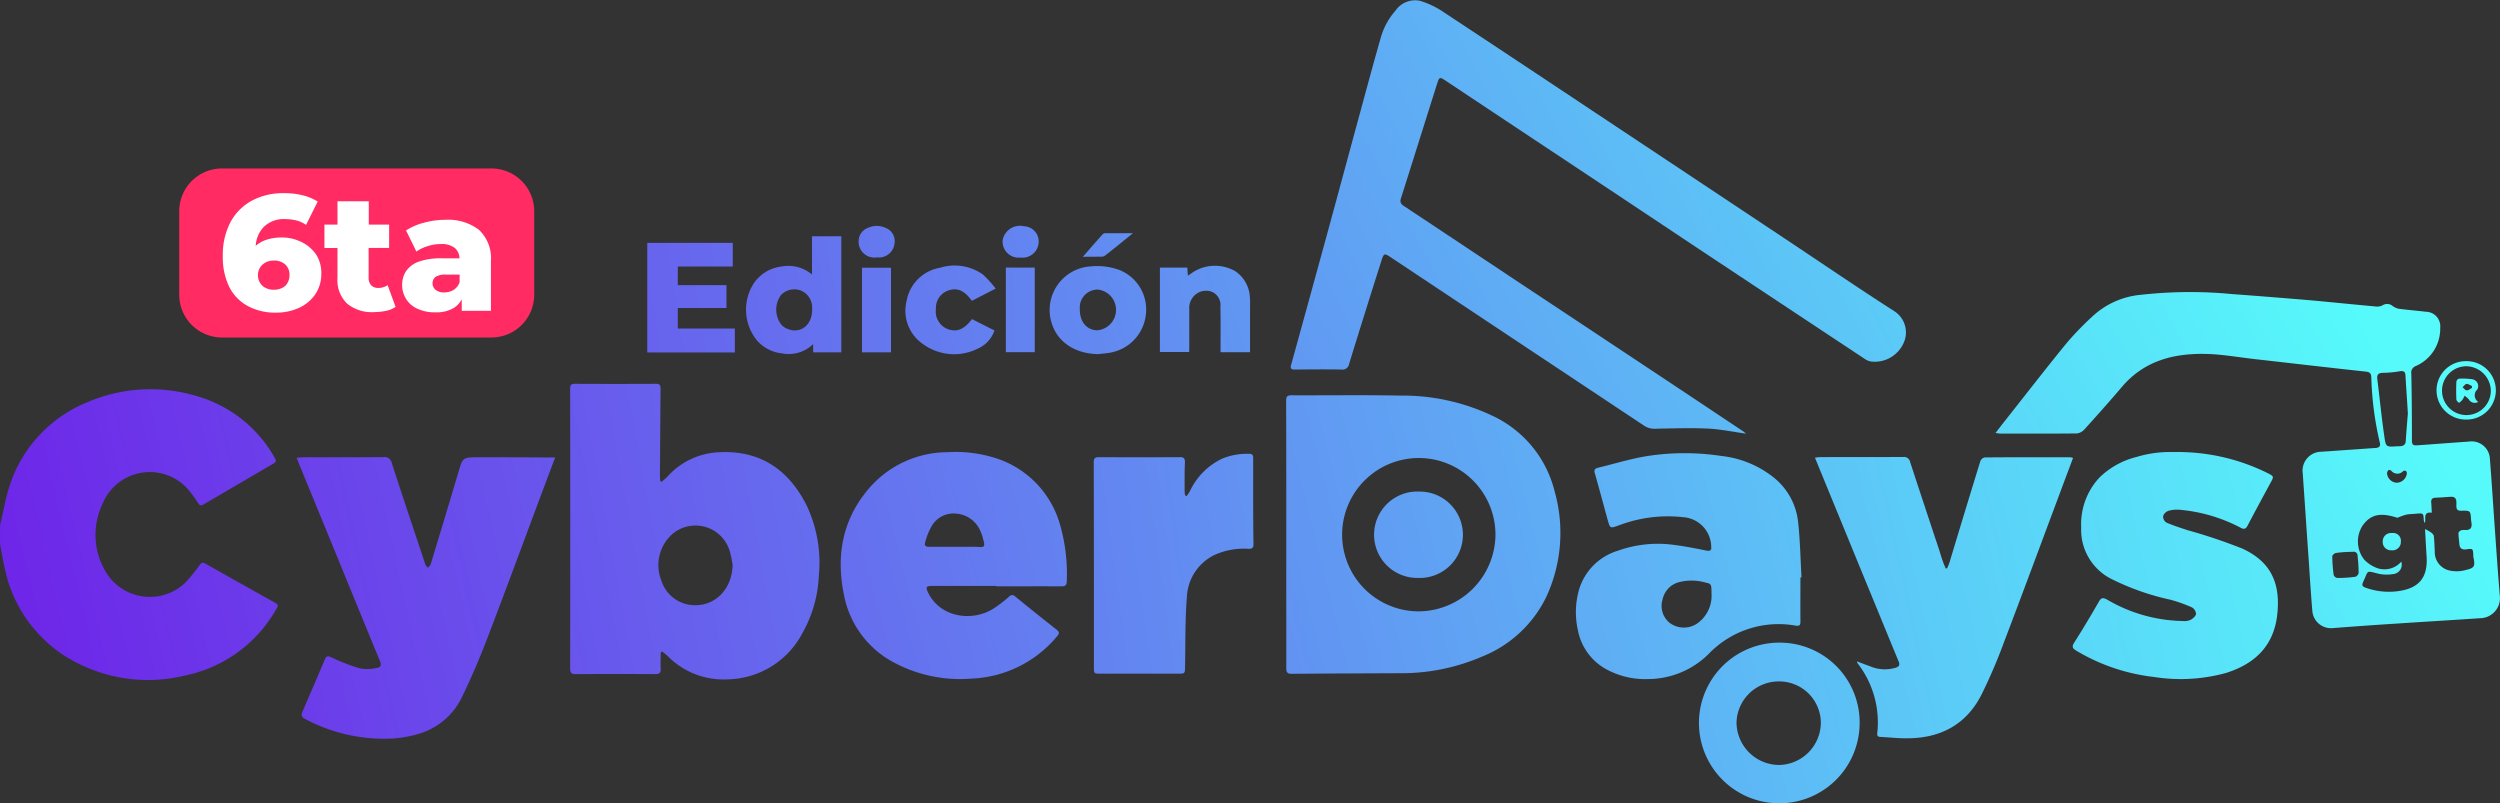 <svg xmlns="http://www.w3.org/2000/svg" xmlns:xlink="http://www.w3.org/1999/xlink" width="350.277" height="112.551" viewBox="0 0 350.277 112.551">
  <rect x="0" y="0" width="350.277" height="112.551" fill="#333333" stroke="none"/>
  <defs>
    <linearGradient id="linear-gradient" x1="8.312" y1="-1.427" x2="-0.002" y2="0.634" gradientUnits="objectBoundingBox">
      <stop offset="0" stop-color="#56fafb"/>
      <stop offset="1" stop-color="#6e25e8"/>
    </linearGradient>
    <linearGradient id="linear-gradient-2" x1="1.676" y1="0.056" x2="-2.078" y2="1.437" xlink:href="#linear-gradient"/>
    <linearGradient id="linear-gradient-3" x1="0.853" y1="0.4" x2="-3.724" y2="2.182" xlink:href="#linear-gradient"/>
    <linearGradient id="linear-gradient-4" x1="7.106" y1="-0.979" x2="-2.167" y2="1.047" xlink:href="#linear-gradient"/>
    <linearGradient id="linear-gradient-5" x1="4.009" y1="-0.456" x2="-4.416" y2="1.694" xlink:href="#linear-gradient"/>
    <linearGradient id="linear-gradient-6" x1="7.89" y1="-1.331" x2="-1.041" y2="0.796" xlink:href="#linear-gradient"/>
    <linearGradient id="linear-gradient-7" x1="2.393" y1="-0.019" x2="-6.554" y2="2.11" xlink:href="#linear-gradient"/>
    <linearGradient id="linear-gradient-8" x1="6.752" y1="-1.111" x2="-3.462" y2="1.53" xlink:href="#linear-gradient"/>
    <linearGradient id="linear-gradient-9" x1="3.704" y1="-0.367" x2="-6.534" y2="2.284" xlink:href="#linear-gradient"/>
    <linearGradient id="linear-gradient-10" x1="1.811" y1="0.198" x2="-9.444" y2="2.837" xlink:href="#linear-gradient"/>
    <linearGradient id="linear-gradient-11" x1="8.043" y1="-0.954" x2="-6.412" y2="1.77" xlink:href="#linear-gradient"/>
    <linearGradient id="linear-gradient-12" x1="4.695" y1="-0.595" x2="-9.583" y2="3.132" xlink:href="#linear-gradient"/>
    <linearGradient id="linear-gradient-13" x1="18.702" y1="-3.274" x2="-7.664" y2="2.19" xlink:href="#linear-gradient"/>
    <linearGradient id="linear-gradient-14" x1="16.236" y1="-2.743" x2="-7.999" y2="2.354" xlink:href="#linear-gradient"/>
    <linearGradient id="linear-gradient-15" x1="12.875" y1="-2.836" x2="-12.737" y2="4.095" xlink:href="#linear-gradient"/>
    <linearGradient id="linear-gradient-16" x1="13.126" y1="-3.089" x2="-10.849" y2="3.719" xlink:href="#linear-gradient"/>
    <linearGradient id="linear-gradient-17" x1="15.542" y1="-3.461" x2="-10.108" y2="3.31" xlink:href="#linear-gradient"/>
    <linearGradient id="linear-gradient-18" x1="45.102" y1="-3.45" x2="-34.816" y2="3.63" xlink:href="#linear-gradient"/>
    <linearGradient id="linear-gradient-19" x1="49.512" y1="-3.864" x2="-29.994" y2="3.216" xlink:href="#linear-gradient"/>
    <linearGradient id="linear-gradient-20" x1="35.754" y1="-9.941" x2="-28.254" y2="9.015" xlink:href="#linear-gradient"/>
    <linearGradient id="linear-gradient-21" x1="39.58" y1="-11.052" x2="-24.568" y2="7.921" xlink:href="#linear-gradient"/>
    <linearGradient id="linear-gradient-22" x1="-0.291" y1="0.707" x2="-39.538" y2="10.963" xlink:href="#linear-gradient"/>
    <linearGradient id="linear-gradient-23" x1="24.24" y1="-12.601" x2="-21.803" y2="12.715" xlink:href="#linear-gradient"/>
    <linearGradient id="linear-gradient-24" x1="3.817" y1="-0.402" x2="-123.622" y2="34.371" xlink:href="#linear-gradient"/>
    <linearGradient id="linear-gradient-25" x1="11.655" y1="-2.414" x2="-14.892" y2="4.518" xlink:href="#linear-gradient"/>
    <linearGradient id="linear-gradient-26" x1="-1.63" y1="1" x2="-105.632" y2="25.612" xlink:href="#linear-gradient"/>
  </defs>
  <g id="Cyberdays_logo_2024" transform="translate(-125.1 -271.683)">
    <g id="Grupo_9625" data-name="Grupo 9625" transform="translate(125.1 271.683)">
      <path id="Trazado_4585" data-name="Trazado 4585" d="M163.637,561.6q-4.877-2.706-9.713-5.454c-.4-.231-.587-.189-.86.189a27.206,27.206,0,0,1-1.951,2.412,7.191,7.191,0,0,1-10.909-1.028,10.029,10.029,0,0,1-.776-9.881,7.152,7.152,0,0,1,12.251-1.846c.4.524.8,1.049,1.154,1.615.231.357.4.441.776.231,3.273-1.909,6.524-3.818,9.8-5.727.378-.21.42-.441.189-.8a18.306,18.306,0,0,0-11.244-8.748,22.362,22.362,0,0,0-15,.944,18.884,18.884,0,0,0-10.846,11.517c-.629,1.867-.944,3.839-1.406,5.769v2.559c.252,1.28.441,2.559.755,3.818a19.071,19.071,0,0,0,10.2,12.943,21.711,21.711,0,0,0,14.915,1.7,19.081,19.081,0,0,0,12.86-9.356C164.1,562.057,164.119,561.868,163.637,561.6Z" transform="translate(-125.1 -477.155)" fill="url(#linear-gradient)"/>
      <path id="Trazado_4586" data-name="Trazado 4586" d="M987.819,323.46c2.161-.021,4.3-.042,6.461,0a.944.944,0,0,0,1.091-.818q2.2-7.143,4.469-14.265c.4-1.28.419-1.28,1.573-.5q17.653,11.737,35.285,23.453a2.592,2.592,0,0,0,1.657.42c2.412-.042,4.825-.126,7.216-.021,1.8.084,3.587.462,5.412.713-.168-.126-.315-.273-.483-.378-2.328-1.552-4.657-3.1-6.965-4.636q-12.115-8.056-24.251-16.09-8.087-5.381-16.2-10.762c-.42-.273-.65-.524-.462-1.091,1.7-5.349,3.378-10.72,5.077-16.09.294-.923.357-.965,1.2-.4l10.7,7.112q12.335,8.181,24.649,16.384,11.674,7.741,23.37,15.482a2.122,2.122,0,0,0,.839.357,4.414,4.414,0,0,0,4.51-2.412,3.53,3.53,0,0,0-1.154-4.594c-5.2-3.335-10.3-6.818-15.44-10.237q-13.72-9.125-27.439-18.23-10.164-6.765-20.349-13.489a12.2,12.2,0,0,0-3.294-1.573,3.335,3.335,0,0,0-3.419,1.364,9.709,9.709,0,0,0-2.119,3.965c-.965,3.356-1.867,6.734-2.79,10.111-1.447,5.307-2.874,10.615-4.321,15.922q-2.675,9.786-5.37,19.531C987.064,323.314,987.232,323.481,987.819,323.46Z" transform="translate(-806.338 -271.683)" fill="url(#linear-gradient-2)"/>
      <path id="Trazado_4587" data-name="Trazado 4587" d="M1528.575,509.533c-.252-2.979-.461-5.979-.671-8.958-.252-3.461-.461-6.923-.734-10.384a2.564,2.564,0,0,0-2.937-2.475c-2.412.168-4.8.357-7.216.524-.692.042-.776-.1-.776-.818,0-3.063-.021-6.126-.084-9.188a.978.978,0,0,1,.608-1.091,5.694,5.694,0,0,0,3.44-5.349,2.042,2.042,0,0,0-2.014-2.266c-1.217-.147-2.454-.252-3.671-.4a2.187,2.187,0,0,1-.944-.378,1.2,1.2,0,0,0-1.448-.126,1.622,1.622,0,0,1-.944.168c-3.021-.273-6.021-.587-9.042-.86-3.692-.315-7.405-.608-11.1-.881a61.713,61.713,0,0,0-12.754.1,11.427,11.427,0,0,0-6.755,2.979,43.045,43.045,0,0,0-3.608,3.713c-2.937,3.587-5.769,7.258-8.643,10.888-.44.545-.86,1.112-1.385,1.783.357.042.5.084.671.084,3.566,0,7.154.021,10.72-.021a1.658,1.658,0,0,0,1.007-.5c1.8-1.993,3.608-4.007,5.349-6.063,3.147-3.671,7.322-4.7,11.874-4.573,2.224.063,4.426.462,6.629.713,5.224.587,10.426,1.2,15.65,1.762.588.063.734.294.755.839a45.235,45.235,0,0,0,1.175,9.042c.147.545-.021.776-.587.818-2.517.168-5.035.357-7.573.524a2.652,2.652,0,0,0-2.622,3.042c.293,4.175.566,8.328.86,12.5.147,2.266.294,4.531.483,6.776a2.62,2.62,0,0,0,2.9,2.392c2.979-.231,5.937-.441,8.916-.629,4.007-.273,8.014-.5,12.021-.776A2.817,2.817,0,0,0,1528.575,509.533Zm-17.181-30.565c-.084-.608.126-.881.818-.881a15.389,15.389,0,0,0,2.391-.231c.483-.063.713.084.734.587.1,1.762.231,3.524.336,5.349-.1,1.238-.21,2.517-.294,3.818-.021.5-.273.713-.755.755-.189.021-.378,0-.566.021-1.364.084-1.469.084-1.657-1.217C1512,484.443,1511.73,481.716,1511.394,478.968Zm4.133,13.258a1.478,1.478,0,0,1-1.406,1.259,1.441,1.441,0,0,1-1.364-1.28.665.665,0,0,1,.189-.482c.063-.063.336,0,.42.1a1.09,1.09,0,0,0,1.636.042c.084-.063.315-.1.378-.042A.436.436,0,0,1,1515.527,492.226Zm-7.217,14.433a17.013,17.013,0,0,1-2.538.168.67.67,0,0,1-.5-.441,21.414,21.414,0,0,1-.189-2.6c0-.168.336-.44.524-.461a15.088,15.088,0,0,1,1.678-.147h0c.231,0,.461-.021.713-.021a.543.543,0,0,1,.629.587,21.6,21.6,0,0,1,.147,2.329C1508.814,506.26,1508.52,506.617,1508.31,506.659Zm15.1-.86a4.624,4.624,0,0,1-1.7.021,2.638,2.638,0,0,1-2.266-2.748c-.042-.713-.063-1.427-.126-2.119a.9.9,0,0,0-.377-.482,6.625,6.625,0,0,0-.86-.5c.063,1.2.126,2.454.21,3.713.231,3.042-1.007,4.594-4.007,4.993a9.575,9.575,0,0,1-4.279-.4c-.8-.252-.839-.378-.5-1.112.65-1.385.293-1.385,1.993-.944a5.424,5.424,0,0,0,2.1.063,1.327,1.327,0,0,0,1.154-1.741,3.131,3.131,0,0,1-3.252.944,4.8,4.8,0,0,1-1.93-1.217,4.092,4.092,0,0,1-.21-4.825c1.154-1.573,2.517-1.8,4.846-1.049a9.716,9.716,0,0,1,1.238-.441c.5-.1,1.028-.084,1.552-.147.818-.063.86-.021.9.818a1.036,1.036,0,0,0,.147.5c.231-.566-.336-1.594.986-1.447-.042-.524-.042-.965-.084-1.406s.126-.671.587-.692c.713-.021,1.427-.084,2.119-.126.524-.042.818.189.818.734a5.157,5.157,0,0,1,0,.566c0,.483.189.671.692.65,1.28-.021,1.28-.021,1.364,1.217a4.123,4.123,0,0,0,.063.5c.1.65-.147,1.007-.839.986a2.078,2.078,0,0,0-.629.042c-.147.063-.356.252-.356.378,0,.524.084,1.028.126,1.552.042.65.419.818,1.007.734.881-.126.9-.084.944.8v.21C1525.156,505.337,1525.009,505.442,1523.415,505.8Z" transform="translate(-1178.305 -425.848)" fill="url(#linear-gradient-3)"/>
      <path id="Trazado_4588" data-name="Trazado 4588" d="M526.542,537.608a10.237,10.237,0,0,0-6.986,3.378c-.252.273-.566.5-.839.755a.85.85,0,0,0-.189-.1c-.021-.252-.042-.5-.042-.734.021-4.049.042-8.077.084-12.125,0-.461-.021-.776-.608-.776-3.818.021-7.615.021-11.433,0-.5,0-.629.189-.629.692q.031,19.6,0,39.229c0,.545.168.755.734.755,3.734-.021,7.468-.021,11.223,0,.545,0,.755-.189.734-.734-.042-.776,0-1.552,0-2.308.063-.042.147-.084.21-.126.252.21.524.419.776.65a10.95,10.95,0,0,0,8.349,3.252,12.1,12.1,0,0,0,10.531-6.5,17.95,17.95,0,0,0,2.287-8.035,18.781,18.781,0,0,0-1.72-9.86C536.423,539.894,532.353,537.23,526.542,537.608Zm-3.293,21.419a4.952,4.952,0,0,1-4.594-3.524,5.807,5.807,0,0,1,1.678-6.545,5.011,5.011,0,0,1,7.93,2.5,12.41,12.41,0,0,1,.4,1.993C528.556,556.719,526.291,559.131,523.249,559.026Z" transform="translate(-426.016 -474.23)" fill="url(#linear-gradient-4)"/>
      <path id="Trazado_4589" data-name="Trazado 4589" d="M1012.924,538.486a29.3,29.3,0,0,0-12.776-2.79c-5.077-.1-10.174-.021-15.272-.042-.566,0-.776.126-.776.755.021,6.209.021,12.44.021,18.65v18.8c0,.587.126.839.8.818,5.077-.042,10.174-.063,15.251-.084a28.423,28.423,0,0,0,11.328-2.308,16.983,16.983,0,0,0,9.084-8.454,21.353,21.353,0,0,0,1.133-14.727A15.885,15.885,0,0,0,1012.924,538.486Zm-10.447,27.439a10.742,10.742,0,1,1,10.951-10.636A10.827,10.827,0,0,1,1002.477,565.926Z" transform="translate(-803.898 -480.269)" fill="url(#linear-gradient-5)"/>
      <path id="Trazado_4590" data-name="Trazado 4590" d="M348.709,577.021c-2.245,0-2.224,0-2.853,2.14q-1.919,6.451-3.881,12.88c-.063.168-.252.294-.378.462a1.517,1.517,0,0,1-.357-.462c-1.573-4.72-3.168-9.461-4.7-14.2a1.032,1.032,0,0,0-1.2-.839c-3.734.021-7.489.021-11.223.021-.273,0-.545.042-.923.063.189.461.336.818.482,1.2q3.871,9.409,7.72,18.817c1.154,2.811,2.308,5.643,3.482,8.454.231.524.147.923-.461.986a6.125,6.125,0,0,1-2.308.063,25.35,25.35,0,0,1-4.028-1.552c-.587-.273-.755-.147-.965.378-1.007,2.412-2.056,4.825-3.1,7.237-.21.5-.126.755.357,1.007a23.5,23.5,0,0,0,12.314,2.748,16.8,16.8,0,0,0,3.818-.713,9.766,9.766,0,0,0,5.916-5.2c1.406-2.895,2.643-5.853,3.776-8.853,2.727-7.132,5.349-14.286,8.035-21.439.378-1.007.755-2.014,1.2-3.168h-.965C355.191,577.021,351.94,577.021,348.709,577.021Z" transform="translate(-281.642 -512.951)" fill="url(#linear-gradient-6)"/>
      <path id="Trazado_4591" data-name="Trazado 4591" d="M1373.088,576.942c-4.007,0-7.992-.021-12,.021a.862.862,0,0,0-.608.5c-1.469,4.741-2.9,9.482-4.343,14.244a6.447,6.447,0,0,1-.335.8h-.189c-.126-.336-.294-.65-.4-1.007-.189-.5-.336-1.028-.5-1.552q-2.045-6.136-4.07-12.314a.882.882,0,0,0-1.007-.734c-3.881.021-7.762,0-11.643.021a4.42,4.42,0,0,0-.692.084c2.329,5.685,4.615,11.244,6.9,16.824,1.615,3.9,3.209,7.825,4.825,11.727.189.462.1.671-.378.86a5.271,5.271,0,0,1-3.671-.21c-.587-.21-1.154-.42-1.783-.672.042.168.021.231.063.252a13.511,13.511,0,0,1,2.769,9.839c-.042.441.189.482.5.5,1.259.063,2.5.21,3.755.189,4.615-.021,8.223-1.93,10.342-6.1a74.923,74.923,0,0,0,3.231-7.552c2.58-6.755,5.077-13.531,7.615-20.307.65-1.762,1.322-3.524,1.993-5.328C1373.3,577,1373.193,576.942,1373.088,576.942Z" transform="translate(-1083.004 -512.871)" fill="url(#linear-gradient-7)"/>
      <path id="Trazado_4592" data-name="Trazado 4592" d="M708.782,574.622a18.276,18.276,0,0,0-7.112-.986,14.581,14.581,0,0,0-11.454,5.5c-3.461,4.28-4.238,9.23-3.147,14.517a13.558,13.558,0,0,0,6.86,9.377,19.67,19.67,0,0,0,11.013,2.328,16.424,16.424,0,0,0,11.937-5.874c.315-.357.462-.587,0-.965-1.951-1.531-3.881-3.084-5.811-4.657a.572.572,0,0,0-.9.042,19.909,19.909,0,0,1-2.14,1.636c-3.1,1.951-7.51,1.175-9.146-2.182-.4-.818-.336-.986.608-.986h8.937v.063c3.021,0,6.063-.021,9.083,0,.587,0,.776-.168.776-.776a24.979,24.979,0,0,0-.923-7.783A13.676,13.676,0,0,0,708.782,574.622Zm-3.147,12.272h-6.44c-.818,0-.923-.147-.671-.923a8.613,8.613,0,0,1,.713-1.762,3.538,3.538,0,0,1,3.5-1.972,4.019,4.019,0,0,1,3.482,2.538,5.672,5.672,0,0,1,.336,1.007C706.873,586.915,706.81,587,705.635,586.894Z" transform="translate(-568.816 -510.279)" fill="url(#linear-gradient-8)"/>
      <path id="Trazado_4593" data-name="Trazado 4593" d="M1208.413,598.5c.608.084.692-.084.692-.587-.021-2.056,0-4.112,0-6.167h.147c-.147-2.622-.189-5.245-.482-7.846a9.226,9.226,0,0,0-3.482-6.209,14.218,14.218,0,0,0-7.258-2.958,34.2,34.2,0,0,0-10.447.021c-2.329.378-4.594,1.091-6.881,1.636-.378.1-.545.294-.419.713.629,2.2,1.217,4.426,1.825,6.629.336,1.175.336,1.154,1.531.734a19.3,19.3,0,0,1,9.062-1.154,4.205,4.205,0,0,1,3.9,4.07c.063.545-.1.713-.671.608-1.448-.294-2.916-.587-4.385-.776a16.618,16.618,0,0,0-8.035.8,8.128,8.128,0,0,0-5.349,5.2,11.474,11.474,0,0,0-.231,5.958,7.9,7.9,0,0,0,3.839,5.37,11.353,11.353,0,0,0,6,1.448,12.072,12.072,0,0,0,8.58-3.629A13.578,13.578,0,0,1,1208.413,598.5Zm-13.573-.441a3.336,3.336,0,0,1-4.133,0,3.079,3.079,0,0,1-.9-3.294,3.154,3.154,0,0,1,2.454-2.391,7.085,7.085,0,0,1,3.566.1c.8.168.818.273.818,1.51A4.752,4.752,0,0,1,1194.84,598.056Z" transform="translate(-956.844 -510.846)" fill="url(#linear-gradient-9)"/>
      <path id="Trazado_4594" data-name="Trazado 4594" d="M1533.12,587.026a76.32,76.32,0,0,0-7.573-2.538c-1.007-.336-2.014-.65-2.979-1.07a1.051,1.051,0,0,1-.462-.9,1.26,1.26,0,0,1,.776-.755,4.518,4.518,0,0,1,1.678-.126,22.451,22.451,0,0,1,8.433,2.517c.482.252.713.147.944-.294,1.07-2.035,2.161-4.049,3.252-6.063.462-.839.44-.86-.419-1.3a28.332,28.332,0,0,0-13.237-2.958,16.222,16.222,0,0,0-5.161.692,11.329,11.329,0,0,0-5.2,2.9,9.589,9.589,0,0,0-2.539,6.986,7.7,7.7,0,0,0,4.259,7.216,35.178,35.178,0,0,0,8.266,2.9,21.234,21.234,0,0,1,3,1.07,1.165,1.165,0,0,1,.566.923c-.042.294-.441.65-.755.818a2.184,2.184,0,0,1-1.112.168,21.636,21.636,0,0,1-10.594-3c-.566-.315-.839-.273-1.154.294-1.112,1.93-2.245,3.839-3.44,5.706-.357.566-.294.818.273,1.154a27.169,27.169,0,0,0,10.93,3.692,23.918,23.918,0,0,0,10.048-.566c3.923-1.238,6.587-3.65,7.154-7.93C1538.616,592.228,1537.441,588.956,1533.12,587.026Z" transform="translate(-1219.036 -510.201)" fill="url(#linear-gradient-10)"/>
      <path id="Trazado_4595" data-name="Trazado 4595" d="M877.935,575.387c0-.378-.126-.587-.524-.587a9.183,9.183,0,0,0-3.818.671,9.463,9.463,0,0,0-4.51,4.531,5.329,5.329,0,0,1-.482.713c-.063-.042-.147-.063-.21-.1a4.824,4.824,0,0,1-.063-.545c0-1.343-.021-2.685.042-4.049.021-.608-.189-.776-.755-.755-3.755.021-7.531.021-11.286,0-.588,0-.755.189-.734.776q.031,14.318.021,28.635c0,.9.021.923.9.923h10.867c1.007,0,.986,0,1.007-1.028.063-3.231,0-6.482.252-9.692a6.858,6.858,0,0,1,3.923-5.937,10.066,10.066,0,0,1,4.7-.839c.462.021.713-.084.713-.608C877.914,583.464,877.935,579.436,877.935,575.387Z" transform="translate(-702.349 -511.212)" fill="url(#linear-gradient-11)"/>
      <path id="Trazado_4596" data-name="Trazado 4596" d="M1270.763,700.885a11.256,11.256,0,1,0,10.992,11.622A11.189,11.189,0,0,0,1270.763,700.885Zm-.293,17.139a6,6,0,0,1-5.958-5.895,5.915,5.915,0,0,1,5.916-5.811,5.829,5.829,0,0,1,5.9,5.811A5.961,5.961,0,0,1,1270.47,718.024Z" transform="translate(-1021.208 -610.843)" fill="url(#linear-gradient-12)"/>
      <path id="Trazado_4597" data-name="Trazado 4597" d="M569.672,445.9H561.68v-2.874H568.5v-3.21H561.68v-2.6h7.7V433.9H557.4v15.356h12.272Z" transform="translate(-466.712 -399.87)" fill="url(#linear-gradient-13)"/>
      <path id="Trazado_4598" data-name="Trazado 4598" d="M628.359,445.9a4.892,4.892,0,0,0,4.405-1.3v1.154h3.944V429.5H632.6v5.349a5.158,5.158,0,0,0-4.28-1.112,5.458,5.458,0,0,0-3.8,2.245,6.8,6.8,0,0,0,.4,8.139A5.36,5.36,0,0,0,628.359,445.9Zm-.126-8.139a2.58,2.58,0,0,1,2.664-.713,2.55,2.55,0,0,1,1.72,2.224,5.082,5.082,0,0,1,0,.566c0,2.1-1.636,3.378-3.44,2.643a2.42,2.42,0,0,1-.86-.587A3.462,3.462,0,0,1,628.233,437.765Z" transform="translate(-518.833 -396.393)" fill="url(#linear-gradient-14)"/>
      <path id="Trazado_4599" data-name="Trazado 4599" d="M903.912,460.481V455.3a2.46,2.46,0,0,1,.923-2.119,2.313,2.313,0,0,1,2.349-.294,2.018,2.018,0,0,1,1.091,2.056c.042,1.867.021,3.734.021,5.6v.755h4.133v-6.524a9.126,9.126,0,0,0-.021-1.07,4.657,4.657,0,0,0-2.056-3.755,5.716,5.716,0,0,0-6.021.21c-.168.126-.357.252-.608.42-.042-.441-.063-.776-.084-1.133H899.8v11.832h4.091C903.912,461.005,903.912,460.753,903.912,460.481Z" transform="translate(-737.283 -411.955)" fill="url(#linear-gradient-15)"/>
      <path id="Trazado_4600" data-name="Trazado 4600" d="M832.916,461.777c.587-.063,1.175-.1,1.741-.21a6.071,6.071,0,0,0,4.951-5.14,5.959,5.959,0,0,0-3.692-6.44,9.06,9.06,0,0,0-4.028-.5,6.123,6.123,0,0,0-5.412,8.077C827.336,460.162,829.769,461.714,832.916,461.777Zm.042-9.042a2.87,2.87,0,0,1-.147,5.706c-1.51-.042-2.475-1.238-2.433-3.042A2.5,2.5,0,0,1,832.958,452.736Z" transform="translate(-679.084 -412.161)" fill="url(#linear-gradient-16)"/>
      <path id="Trazado_4601" data-name="Trazado 4601" d="M732.344,460.094a7.4,7.4,0,0,0,7.783.65,4.249,4.249,0,0,0,2.287-2.517c-1.07-.545-2.119-1.07-3.147-1.594-1.112,1.448-2.077,1.846-3.336,1.427a2.642,2.642,0,0,1-1.72-2.853,2.579,2.579,0,0,1,1.783-2.6c1.259-.4,2.224.042,3.252,1.468,1.07-.545,2.119-1.091,3.335-1.72a16.379,16.379,0,0,0-1.762-1.951,6.834,6.834,0,0,0-6.021-.965,5.713,5.713,0,0,0-4.678,4.573A5.65,5.65,0,0,0,732.344,460.094Z" transform="translate(-603.078 -411.925)" fill="url(#linear-gradient-17)"/>
      <path id="Trazado_4602" data-name="Trazado 4602" d="M796.9,462.253h4.049V450.4H796.9Z" transform="translate(-655.969 -412.909)" fill="url(#linear-gradient-18)"/>
      <path id="Trazado_4603" data-name="Trazado 4603" d="M700.8,462.353h4.07V450.5H700.8Z" transform="translate(-580.029 -412.988)" fill="url(#linear-gradient-19)"/>
      <path id="Trazado_4604" data-name="Trazado 4604" d="M797.235,427.025a2.269,2.269,0,0,0,2.559-2.056,2.132,2.132,0,0,0-2.056-2.328,2.458,2.458,0,0,0-2.979,1.909A2.241,2.241,0,0,0,797.235,427.025Z" transform="translate(-654.269 -390.939)" fill="url(#linear-gradient-20)"/>
      <path id="Trazado_4605" data-name="Trazado 4605" d="M701.128,426.976a4.027,4.027,0,0,0,.5,0,2.168,2.168,0,0,0,1.972-1.888,1.985,1.985,0,0,0-1.28-2.266,2.883,2.883,0,0,0-2.392,0,1.99,1.99,0,0,0-1.343,1.825A2.215,2.215,0,0,0,701.128,426.976Z" transform="translate(-578.28 -390.911)" fill="url(#linear-gradient-21)"/>
      <path id="Trazado_4606" data-name="Trazado 4606" d="M1756.791,521.081a4.091,4.091,0,1,0,.021-8.181,4.091,4.091,0,1,0-.021,8.181Zm.063-7.468a3.5,3.5,0,0,1,3.4,3.4,3.42,3.42,0,1,1-3.4-3.4Z" transform="translate(-1411.261 -462.297)" fill="url(#linear-gradient-22)"/>
      <path id="Trazado_4607" data-name="Trazado 4607" d="M850.461,430.694c.294,0,.692.042.881-.1,1.3-.986,2.559-2.035,3.986-3.189h-3.86a.6.6,0,0,0-.42.189c-.881.986-1.741,1.972-2.748,3.126C849.16,430.694,849.81,430.715,850.461,430.694Z" transform="translate(-696.587 -394.734)" fill="url(#linear-gradient-23)"/>
      <path id="Trazado_4608" data-name="Trazado 4608" d="M1717.8,627.7a1.165,1.165,0,0,0-1.3,1.238,1.134,1.134,0,0,0,1.217,1.175,1.166,1.166,0,0,0,1.322-1.217A1.087,1.087,0,0,0,1717.8,627.7Z" transform="translate(-1382.653 -553.015)" fill="url(#linear-gradient-24)"/>
      <path id="Trazado_4609" data-name="Trazado 4609" d="M1049.588,600a6.053,6.053,0,1,0-.168,12.1,6.053,6.053,0,1,0,.168-12.1Z" transform="translate(-850.758 -531.125)" fill="url(#linear-gradient-25)"/>
      <path id="Trazado_4610" data-name="Trazado 4610" d="M1765.938,527.957a2.868,2.868,0,0,0,.462-.4,3.46,3.46,0,0,0,.336-.608,4.293,4.293,0,0,1,.566.483.959.959,0,0,0,1.343.378,1.1,1.1,0,0,1-.126-1.741.972.972,0,0,0-.692-1.427,9.512,9.512,0,0,0-1.888-.084.533.533,0,0,0-.356.4c-.042.839-.042,1.7,0,2.538C1765.6,527.663,1765.812,527.81,1765.938,527.957Zm1.07-2.664c.231-.021.5.189.755.294v.273c-.252.126-.5.357-.734.336-.209,0-.4-.294-.587-.441C1766.63,525.608,1766.8,525.314,1767.008,525.293Z" transform="translate(-1421.416 -471.502)" fill="url(#linear-gradient-26)"/>
    </g>
    <path id="Trazado_4611" data-name="Trazado 4611" d="M288.539,407.884H250.8a6,6,0,0,1-6-6V390.2a6,6,0,0,1,6-6h37.739a6,6,0,0,1,6,6v11.685A6,6,0,0,1,288.539,407.884Z" transform="translate(-94.589 -88.913)" fill="#ff2b62"/>
    <g id="Grupo_9626" data-name="Grupo 9626" transform="translate(156.315 298.748)">
      <path id="Trazado_4612" data-name="Trazado 4612" d="M284.913,407.539a6.1,6.1,0,0,0-2.769-.629,6.846,6.846,0,0,0-2.056.294,4.3,4.3,0,0,0-1.552.86l-.021.021a4.126,4.126,0,0,1,1.091-2.622,4.017,4.017,0,0,1,2.979-1.133,7.446,7.446,0,0,1,1.531.168,4.061,4.061,0,0,1,1.448.65l1.636-3.273a7.235,7.235,0,0,0-2.119-.881,10.641,10.641,0,0,0-2.6-.294,9.245,9.245,0,0,0-4.468,1.028,7.428,7.428,0,0,0-3.021,3,9.86,9.86,0,0,0-1.091,4.762,9.485,9.485,0,0,0,.923,4.384,6.3,6.3,0,0,0,2.622,2.664,8.111,8.111,0,0,0,3.944.9,7.546,7.546,0,0,0,3.189-.671,5.524,5.524,0,0,0,2.287-1.909,5.065,5.065,0,0,0,.839-2.916,4.743,4.743,0,0,0-.755-2.685A5.237,5.237,0,0,0,284.913,407.539Zm-1.951,5.748a1.61,1.61,0,0,1-.755.692,2.5,2.5,0,0,1-1.133.252,2.4,2.4,0,0,1-1.2-.273,1.755,1.755,0,0,1-.776-.734,2.085,2.085,0,0,1,.021-2.1,2.116,2.116,0,0,1,.776-.713,2.531,2.531,0,0,1,1.154-.273,2.332,2.332,0,0,1,1.594.545,1.943,1.943,0,0,1,.608,1.489A2.235,2.235,0,0,1,282.962,413.287Z" transform="translate(-273.9 -400.7)" fill="#fff"/>
      <path id="Trazado_4613" data-name="Trazado 4613" d="M349.31,418.246a1.3,1.3,0,0,1-.965-.378,1.55,1.55,0,0,1-.357-1.091v-4.133h2.874v-3.273H348.01V406.1h-4.384v3.273H341.8v3.273h1.825v4.2a4.532,4.532,0,0,0,1.343,3.587,5.4,5.4,0,0,0,3.734,1.2,8.752,8.752,0,0,0,1.678-.168,3.569,3.569,0,0,0,1.385-.566l-1.112-3.042A2.3,2.3,0,0,1,349.31,418.246Z" transform="translate(-327.556 -404.967)" fill="#fff"/>
      <path id="Trazado_4614" data-name="Trazado 4614" d="M404.462,419.905a7.083,7.083,0,0,0-4.72-1.406,11.035,11.035,0,0,0-2.958.4,8.279,8.279,0,0,0-2.538,1.091l1.447,2.958a5.226,5.226,0,0,1,1.573-.755,5.716,5.716,0,0,1,1.825-.294,2.961,2.961,0,0,1,2.014.566,2.015,2.015,0,0,1,.629,1.427h-2.475a9.46,9.46,0,0,0-3.147.44,3.67,3.67,0,0,0-1.825,1.3,3.4,3.4,0,0,0-.587,2.014,3.622,3.622,0,0,0,.545,1.93,3.581,3.581,0,0,0,1.594,1.385,5.73,5.73,0,0,0,2.517.5,4.746,4.746,0,0,0,2.643-.65,3.151,3.151,0,0,0,1.049-1.175v1.615h4.091v-6.944A5.469,5.469,0,0,0,404.462,419.905Zm-3.545,8.412a2.6,2.6,0,0,1-1.322.357,1.888,1.888,0,0,1-1.2-.357,1.183,1.183,0,0,1-.021-1.825,2.617,2.617,0,0,1,1.489-.315h1.888v1.07A2.146,2.146,0,0,1,400.916,428.318Z" transform="translate(-368.568 -414.766)" fill="#fff"/>
    </g>
  </g>
</svg>
